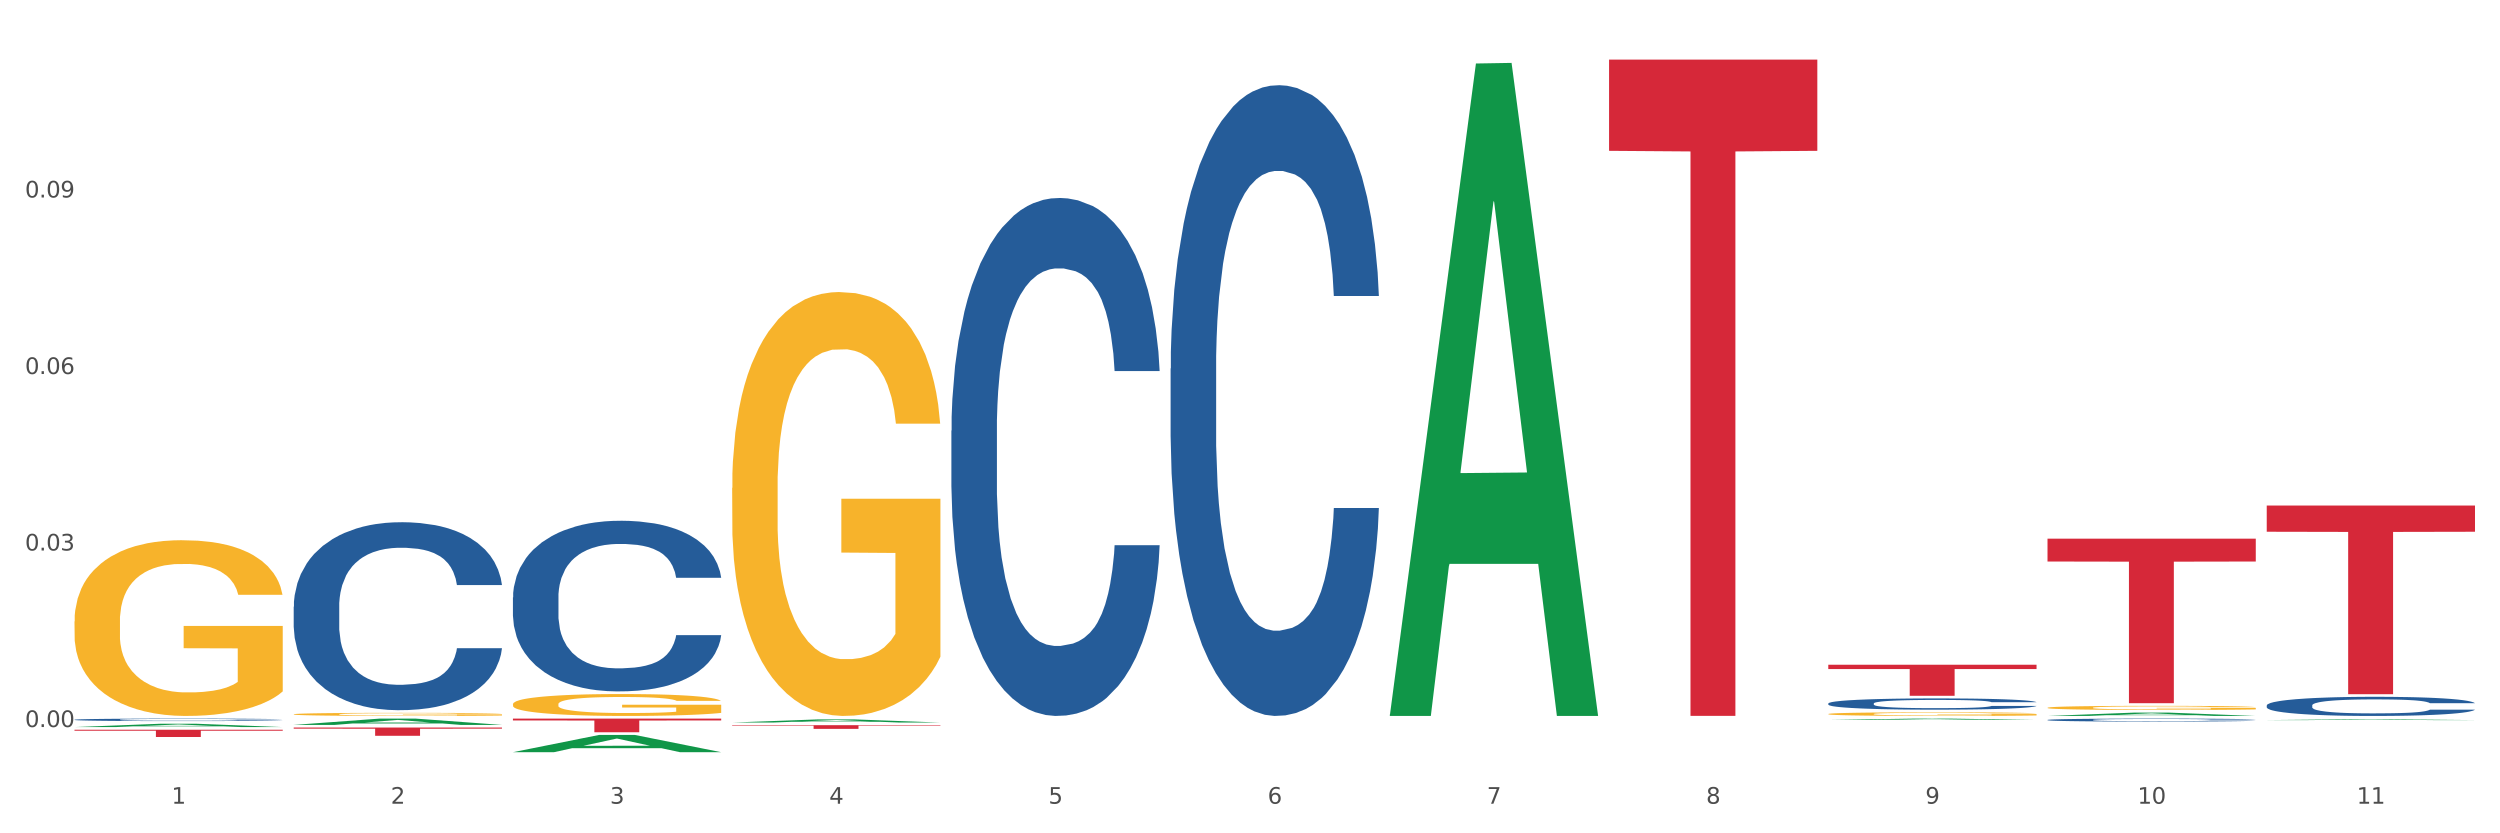 <?xml version="1.0" encoding="utf-8" standalone="no"?>
<!DOCTYPE svg PUBLIC "-//W3C//DTD SVG 1.1//EN"
  "http://www.w3.org/Graphics/SVG/1.1/DTD/svg11.dtd">
<svg xmlns:xlink="http://www.w3.org/1999/xlink" width="1080pt" height="360pt" viewBox="0 0 1080 360" xmlns="http://www.w3.org/2000/svg" version="1.1">
 <rect x="0" y="0" width="1080" height="360" fill="#333333" stroke="none"/>
 <defs>
  <style type="text/css">*{stroke-linejoin: round; stroke-linecap: butt}</style>
 </defs>
 <g id="figure_1">
  <g id="patch_1">
   <path d="M 0 360 
L 1080 360 
L 1080 0 
L 0 0 
z
" style="fill: #ffffff; stroke: #ffffff; stroke-linejoin: miter"/>
  </g>
  <g id="axes_1">
   <g id="matplotlib.axis_1">
    <g id="xtick_1">
     <g id="text_1">
      <!-- 1 -->
      <g style="fill: #4d4d4d" transform="translate(74.106 347.204) scale(0.096 -0.096)">
       <defs>
        <path id="DejaVuSans-31" d="M 794 531 
L 1825 531 
L 1825 4091 
L 703 3866 
L 703 4441 
L 1819 4666 
L 2450 4666 
L 2450 531 
L 3481 531 
L 3481 0 
L 794 0 
L 794 531 
z
" transform="scale(0.016)"/>
       </defs>
       <use xlink:href="#DejaVuSans-31"/>
      </g>
     </g>
    </g>
    <g id="xtick_2">
     <g id="text_2">
      <!-- 2 -->
      <g style="fill: #4d4d4d" transform="translate(168.812 347.204) scale(0.096 -0.096)">
       <defs>
        <path id="DejaVuSans-32" d="M 1228 531 
L 3431 531 
L 3431 0 
L 469 0 
L 469 531 
Q 828 903 1448 1529 
Q 2069 2156 2228 2338 
Q 2531 2678 2651 2914 
Q 2772 3150 2772 3378 
Q 2772 3750 2511 3984 
Q 2250 4219 1831 4219 
Q 1534 4219 1204 4116 
Q 875 4013 500 3803 
L 500 4441 
Q 881 4594 1212 4672 
Q 1544 4750 1819 4750 
Q 2544 4750 2975 4387 
Q 3406 4025 3406 3419 
Q 3406 3131 3298 2873 
Q 3191 2616 2906 2266 
Q 2828 2175 2409 1742 
Q 1991 1309 1228 531 
z
" transform="scale(0.016)"/>
       </defs>
       <use xlink:href="#DejaVuSans-32"/>
      </g>
     </g>
    </g>
    <g id="xtick_3">
     <g id="text_3">
      <!-- 3 -->
      <g style="fill: #4d4d4d" transform="translate(263.517 347.204) scale(0.096 -0.096)">
       <defs>
        <path id="DejaVuSans-33" d="M 2597 2516 
Q 3050 2419 3304 2112 
Q 3559 1806 3559 1356 
Q 3559 666 3084 287 
Q 2609 -91 1734 -91 
Q 1441 -91 1130 -33 
Q 819 25 488 141 
L 488 750 
Q 750 597 1062 519 
Q 1375 441 1716 441 
Q 2309 441 2620 675 
Q 2931 909 2931 1356 
Q 2931 1769 2642 2001 
Q 2353 2234 1838 2234 
L 1294 2234 
L 1294 2753 
L 1863 2753 
Q 2328 2753 2575 2939 
Q 2822 3125 2822 3475 
Q 2822 3834 2567 4026 
Q 2313 4219 1838 4219 
Q 1578 4219 1281 4162 
Q 984 4106 628 3988 
L 628 4550 
Q 988 4650 1302 4700 
Q 1616 4750 1894 4750 
Q 2613 4750 3031 4423 
Q 3450 4097 3450 3541 
Q 3450 3153 3228 2886 
Q 3006 2619 2597 2516 
z
" transform="scale(0.016)"/>
       </defs>
       <use xlink:href="#DejaVuSans-33"/>
      </g>
     </g>
    </g>
    <g id="xtick_4">
     <g id="text_4">
      <!-- 4 -->
      <g style="fill: #4d4d4d" transform="translate(358.223 347.204) scale(0.096 -0.096)">
       <defs>
        <path id="DejaVuSans-34" d="M 2419 4116 
L 825 1625 
L 2419 1625 
L 2419 4116 
z
M 2253 4666 
L 3047 4666 
L 3047 1625 
L 3713 1625 
L 3713 1100 
L 3047 1100 
L 3047 0 
L 2419 0 
L 2419 1100 
L 313 1100 
L 313 1709 
L 2253 4666 
z
" transform="scale(0.016)"/>
       </defs>
       <use xlink:href="#DejaVuSans-34"/>
      </g>
     </g>
    </g>
    <g id="xtick_5">
     <g id="text_5">
      <!-- 5 -->
      <g style="fill: #4d4d4d" transform="translate(452.928 347.204) scale(0.096 -0.096)">
       <defs>
        <path id="DejaVuSans-35" d="M 691 4666 
L 3169 4666 
L 3169 4134 
L 1269 4134 
L 1269 2991 
Q 1406 3038 1543 3061 
Q 1681 3084 1819 3084 
Q 2600 3084 3056 2656 
Q 3513 2228 3513 1497 
Q 3513 744 3044 326 
Q 2575 -91 1722 -91 
Q 1428 -91 1123 -41 
Q 819 9 494 109 
L 494 744 
Q 775 591 1075 516 
Q 1375 441 1709 441 
Q 2250 441 2565 725 
Q 2881 1009 2881 1497 
Q 2881 1984 2565 2268 
Q 2250 2553 1709 2553 
Q 1456 2553 1204 2497 
Q 953 2441 691 2322 
L 691 4666 
z
" transform="scale(0.016)"/>
       </defs>
       <use xlink:href="#DejaVuSans-35"/>
      </g>
     </g>
    </g>
    <g id="xtick_6">
     <g id="text_6">
      <!-- 6 -->
      <g style="fill: #4d4d4d" transform="translate(547.634 347.204) scale(0.096 -0.096)">
       <defs>
        <path id="DejaVuSans-36" d="M 2113 2584 
Q 1688 2584 1439 2293 
Q 1191 2003 1191 1497 
Q 1191 994 1439 701 
Q 1688 409 2113 409 
Q 2538 409 2786 701 
Q 3034 994 3034 1497 
Q 3034 2003 2786 2293 
Q 2538 2584 2113 2584 
z
M 3366 4563 
L 3366 3988 
Q 3128 4100 2886 4159 
Q 2644 4219 2406 4219 
Q 1781 4219 1451 3797 
Q 1122 3375 1075 2522 
Q 1259 2794 1537 2939 
Q 1816 3084 2150 3084 
Q 2853 3084 3261 2657 
Q 3669 2231 3669 1497 
Q 3669 778 3244 343 
Q 2819 -91 2113 -91 
Q 1303 -91 875 529 
Q 447 1150 447 2328 
Q 447 3434 972 4092 
Q 1497 4750 2381 4750 
Q 2619 4750 2861 4703 
Q 3103 4656 3366 4563 
z
" transform="scale(0.016)"/>
       </defs>
       <use xlink:href="#DejaVuSans-36"/>
      </g>
     </g>
    </g>
    <g id="xtick_7">
     <g id="text_7">
      <!-- 7 -->
      <g style="fill: #4d4d4d" transform="translate(642.339 347.204) scale(0.096 -0.096)">
       <defs>
        <path id="DejaVuSans-37" d="M 525 4666 
L 3525 4666 
L 3525 4397 
L 1831 0 
L 1172 0 
L 2766 4134 
L 525 4134 
L 525 4666 
z
" transform="scale(0.016)"/>
       </defs>
       <use xlink:href="#DejaVuSans-37"/>
      </g>
     </g>
    </g>
    <g id="xtick_8">
     <g id="text_8">
      <!-- 8 -->
      <g style="fill: #4d4d4d" transform="translate(737.044 347.204) scale(0.096 -0.096)">
       <defs>
        <path id="DejaVuSans-38" d="M 2034 2216 
Q 1584 2216 1326 1975 
Q 1069 1734 1069 1313 
Q 1069 891 1326 650 
Q 1584 409 2034 409 
Q 2484 409 2743 651 
Q 3003 894 3003 1313 
Q 3003 1734 2745 1975 
Q 2488 2216 2034 2216 
z
M 1403 2484 
Q 997 2584 770 2862 
Q 544 3141 544 3541 
Q 544 4100 942 4425 
Q 1341 4750 2034 4750 
Q 2731 4750 3128 4425 
Q 3525 4100 3525 3541 
Q 3525 3141 3298 2862 
Q 3072 2584 2669 2484 
Q 3125 2378 3379 2068 
Q 3634 1759 3634 1313 
Q 3634 634 3220 271 
Q 2806 -91 2034 -91 
Q 1263 -91 848 271 
Q 434 634 434 1313 
Q 434 1759 690 2068 
Q 947 2378 1403 2484 
z
M 1172 3481 
Q 1172 3119 1398 2916 
Q 1625 2713 2034 2713 
Q 2441 2713 2670 2916 
Q 2900 3119 2900 3481 
Q 2900 3844 2670 4047 
Q 2441 4250 2034 4250 
Q 1625 4250 1398 4047 
Q 1172 3844 1172 3481 
z
" transform="scale(0.016)"/>
       </defs>
       <use xlink:href="#DejaVuSans-38"/>
      </g>
     </g>
    </g>
    <g id="xtick_9">
     <g id="text_9">
      <!-- 9 -->
      <g style="fill: #4d4d4d" transform="translate(831.75 347.204) scale(0.096 -0.096)">
       <defs>
        <path id="DejaVuSans-39" d="M 703 97 
L 703 672 
Q 941 559 1184 500 
Q 1428 441 1663 441 
Q 2288 441 2617 861 
Q 2947 1281 2994 2138 
Q 2813 1869 2534 1725 
Q 2256 1581 1919 1581 
Q 1219 1581 811 2004 
Q 403 2428 403 3163 
Q 403 3881 828 4315 
Q 1253 4750 1959 4750 
Q 2769 4750 3195 4129 
Q 3622 3509 3622 2328 
Q 3622 1225 3098 567 
Q 2575 -91 1691 -91 
Q 1453 -91 1209 -44 
Q 966 3 703 97 
z
M 1959 2075 
Q 2384 2075 2632 2365 
Q 2881 2656 2881 3163 
Q 2881 3666 2632 3958 
Q 2384 4250 1959 4250 
Q 1534 4250 1286 3958 
Q 1038 3666 1038 3163 
Q 1038 2656 1286 2365 
Q 1534 2075 1959 2075 
z
" transform="scale(0.016)"/>
       </defs>
       <use xlink:href="#DejaVuSans-39"/>
      </g>
     </g>
    </g>
    <g id="xtick_10">
     <g id="text_10">
      <!-- 10 -->
      <g style="fill: #4d4d4d" transform="translate(923.401 347.204) scale(0.096 -0.096)">
       <defs>
        <path id="DejaVuSans-30" d="M 2034 4250 
Q 1547 4250 1301 3770 
Q 1056 3291 1056 2328 
Q 1056 1369 1301 889 
Q 1547 409 2034 409 
Q 2525 409 2770 889 
Q 3016 1369 3016 2328 
Q 3016 3291 2770 3770 
Q 2525 4250 2034 4250 
z
M 2034 4750 
Q 2819 4750 3233 4129 
Q 3647 3509 3647 2328 
Q 3647 1150 3233 529 
Q 2819 -91 2034 -91 
Q 1250 -91 836 529 
Q 422 1150 422 2328 
Q 422 3509 836 4129 
Q 1250 4750 2034 4750 
z
" transform="scale(0.016)"/>
       </defs>
       <use xlink:href="#DejaVuSans-31"/>
       <use xlink:href="#DejaVuSans-30" transform="translate(63.623 0)"/>
      </g>
     </g>
    </g>
    <g id="xtick_11">
     <g id="text_11">
      <!-- 11 -->
      <g style="fill: #4d4d4d" transform="translate(1018.107 347.204) scale(0.096 -0.096)">
       <use xlink:href="#DejaVuSans-31"/>
       <use xlink:href="#DejaVuSans-31" transform="translate(63.623 0)"/>
      </g>
     </g>
    </g>
    <g id="xtick_12"/>
    <g id="xtick_13"/>
    <g id="xtick_14"/>
    <g id="xtick_15"/>
    <g id="xtick_16"/>
    <g id="xtick_17"/>
    <g id="xtick_18"/>
    <g id="xtick_19"/>
    <g id="xtick_20"/>
    <g id="xtick_21"/>
   </g>
   <g id="matplotlib.axis_2">
    <g id="ytick_1">
     <g id="text_12">
      <!-- 0.00 -->
      <g style="fill: #4d4d4d" transform="translate(10.8 314.078) scale(0.096 -0.096)">
       <defs>
        <path id="DejaVuSans-2e" d="M 684 794 
L 1344 794 
L 1344 0 
L 684 0 
L 684 794 
z
" transform="scale(0.016)"/>
       </defs>
       <use xlink:href="#DejaVuSans-30"/>
       <use xlink:href="#DejaVuSans-2e" transform="translate(63.623 0)"/>
       <use xlink:href="#DejaVuSans-30" transform="translate(95.41 0)"/>
       <use xlink:href="#DejaVuSans-30" transform="translate(159.033 0)"/>
      </g>
     </g>
    </g>
    <g id="ytick_2">
     <g id="text_13">
      <!-- 0.03 -->
      <g style="fill: #4d4d4d" transform="translate(10.8 237.825) scale(0.096 -0.096)">
       <use xlink:href="#DejaVuSans-30"/>
       <use xlink:href="#DejaVuSans-2e" transform="translate(63.623 0)"/>
       <use xlink:href="#DejaVuSans-30" transform="translate(95.41 0)"/>
       <use xlink:href="#DejaVuSans-33" transform="translate(159.033 0)"/>
      </g>
     </g>
    </g>
    <g id="ytick_3">
     <g id="text_14">
      <!-- 0.06 -->
      <g style="fill: #4d4d4d" transform="translate(10.8 161.573) scale(0.096 -0.096)">
       <use xlink:href="#DejaVuSans-30"/>
       <use xlink:href="#DejaVuSans-2e" transform="translate(63.623 0)"/>
       <use xlink:href="#DejaVuSans-30" transform="translate(95.41 0)"/>
       <use xlink:href="#DejaVuSans-36" transform="translate(159.033 0)"/>
      </g>
     </g>
    </g>
    <g id="ytick_4">
     <g id="text_15">
      <!-- 0.09 -->
      <g style="fill: #4d4d4d" transform="translate(10.8 85.321) scale(0.096 -0.096)">
       <use xlink:href="#DejaVuSans-30"/>
       <use xlink:href="#DejaVuSans-2e" transform="translate(63.623 0)"/>
       <use xlink:href="#DejaVuSans-30" transform="translate(95.41 0)"/>
       <use xlink:href="#DejaVuSans-39" transform="translate(159.033 0)"/>
      </g>
     </g>
    </g>
    <g id="ytick_5"/>
    <g id="ytick_6"/>
    <g id="ytick_7"/>
    <g id="ytick_8"/>
   </g>
   <g id="PolyCollection_1">
    <path d="M 32.175 314.097 
L 32.268 314.095 
L 69.369 312.655 
L 84.766 312.654 
L 122.145 314.099 
L 104.337 314.099 
L 96.267 313.763 
L 57.96 313.763 
L 57.682 313.768 
L 49.891 314.099 
L 32.175 314.099 
L 32.175 314.097 
L 62.783 313.562 
L 91.444 313.561 
L 77.253 312.962 
L 77.067 312.959 
L 76.882 312.964 
L 62.691 313.561 
L 62.783 313.562 
L 32.175 314.097 
z
" clip-path="url(#pce06afd88d)" style="fill: #109648"/>
    <path d="M 979.23 218.39 
L 1069.2 218.39 
L 1069.2 229.714 
L 1033.809 229.791 
L 1033.809 299.881 
L 1014.408 299.881 
L 1014.408 229.791 
L 979.23 229.714 
L 979.23 218.466 
L 979.23 218.39 
z
" clip-path="url(#pce06afd88d)" style="fill: #d62839"/>
    <path d="M 884.524 232.696 
L 974.495 232.696 
L 974.495 242.575 
L 939.103 242.642 
L 939.103 303.785 
L 919.702 303.785 
L 919.702 242.642 
L 884.524 242.575 
L 884.524 232.763 
L 884.524 232.696 
z
" clip-path="url(#pce06afd88d)" style="fill: #d62839"/>
    <path d="M 789.819 287.167 
L 879.789 287.167 
L 879.789 289.03 
L 844.398 289.042 
L 844.398 300.572 
L 824.997 300.572 
L 824.997 289.042 
L 789.819 289.03 
L 789.819 287.18 
L 789.819 287.167 
z
" clip-path="url(#pce06afd88d)" style="fill: #d62839"/>
    <path d="M 695.113 25.759 
L 785.084 25.759 
L 785.084 65.157 
L 749.692 65.423 
L 749.692 309.26 
L 730.291 309.26 
L 730.291 65.423 
L 695.113 65.157 
L 695.113 26.026 
L 695.113 25.759 
z
" clip-path="url(#pce06afd88d)" style="fill: #d62839"/>
    <path d="M 316.291 313.278 
L 406.262 313.278 
L 406.262 313.5 
L 370.871 313.501 
L 370.871 314.872 
L 351.469 314.872 
L 351.469 313.501 
L 316.291 313.5 
L 316.291 313.279 
L 316.291 313.278 
z
" clip-path="url(#pce06afd88d)" style="fill: #d62839"/>
    <path d="M 221.586 310.43 
L 311.556 310.43 
L 311.556 311.252 
L 276.165 311.258 
L 276.165 316.346 
L 256.764 316.346 
L 256.764 311.258 
L 221.586 311.252 
L 221.586 310.436 
L 221.586 310.43 
z
" clip-path="url(#pce06afd88d)" style="fill: #d62839"/>
    <path d="M 32.175 268.453 
L 32.281 268.384 
L 32.281 265.888 
L 32.494 263.738 
L 33.556 258.538 
L 35.149 254.239 
L 36.318 251.951 
L 37.486 250.079 
L 38.867 248.207 
L 40.567 246.266 
L 43.647 243.423 
L 45.559 241.967 
L 47.896 240.441 
L 52.145 238.223 
L 55.225 236.975 
L 58.412 235.935 
L 63.617 234.687 
L 67.016 234.132 
L 70.627 233.716 
L 74.983 233.438 
L 78.275 233.369 
L 85.499 233.577 
L 91.659 234.201 
L 94.634 234.687 
L 98.458 235.519 
L 100.476 236.073 
L 103.769 237.183 
L 107.168 238.639 
L 109.505 239.887 
L 113.01 242.244 
L 115.666 244.602 
L 118.109 247.514 
L 119.383 249.524 
L 120.339 251.396 
L 121.189 253.546 
L 122.039 256.943 
L 102.919 256.943 
L 102.175 254.517 
L 101.007 252.228 
L 99.307 250.01 
L 97.82 248.623 
L 95.271 246.89 
L 92.934 245.78 
L 90.491 244.948 
L 87.517 244.255 
L 85.18 243.908 
L 81.887 243.631 
L 75.407 243.7 
L 71.052 244.255 
L 68.078 244.948 
L 66.166 245.572 
L 64.467 246.266 
L 62.555 247.236 
L 60.324 248.692 
L 58.731 250.01 
L 57.137 251.674 
L 55.863 253.338 
L 54.694 255.279 
L 53.738 257.359 
L 52.995 259.509 
L 52.357 262.143 
L 51.826 266.512 
L 51.826 276.011 
L 52.039 278.16 
L 52.57 281.003 
L 53.207 283.152 
L 54.269 285.718 
L 55.225 287.451 
L 57.031 289.947 
L 59.049 292.027 
L 60.643 293.345 
L 62.236 294.454 
L 64.998 295.979 
L 68.078 297.227 
L 70.734 297.99 
L 74.345 298.683 
L 76.788 298.961 
L 78.913 299.099 
L 84.118 299.099 
L 87.835 298.891 
L 91.978 298.406 
L 95.165 297.782 
L 97.82 297.019 
L 100.795 295.771 
L 102.707 294.593 
L 102.707 280.101 
L 79.338 280.032 
L 79.338 270.394 
L 122.145 270.394 
L 122.145 298.683 
L 120.339 300.139 
L 118.321 301.457 
L 116.197 302.636 
L 113.01 304.092 
L 109.186 305.478 
L 105.787 306.449 
L 102.175 307.281 
L 97.927 308.044 
L 92.403 308.737 
L 89.004 309.014 
L 84.755 309.222 
L 79.763 309.292 
L 75.407 309.153 
L 71.159 308.806 
L 66.697 308.182 
L 62.342 307.281 
L 59.049 306.38 
L 55.756 305.27 
L 52.251 303.814 
L 49.489 302.428 
L 47.365 301.179 
L 45.028 299.585 
L 42.479 297.505 
L 40.567 295.633 
L 38.867 293.691 
L 37.061 291.195 
L 35.787 289.046 
L 34.512 286.342 
L 33.768 284.331 
L 32.919 281.211 
L 32.281 276.843 
L 32.175 268.453 
z
" clip-path="url(#pce06afd88d)" style="fill: #f7b32b"/>
    <path d="M 126.88 314.3 
L 216.851 314.3 
L 216.851 314.796 
L 181.46 314.8 
L 181.46 317.872 
L 162.058 317.872 
L 162.058 314.8 
L 126.88 314.796 
L 126.88 314.303 
L 126.88 314.3 
z
" clip-path="url(#pce06afd88d)" style="fill: #d62839"/>
    <path d="M 979.23 304.737 
L 979.336 304.729 
L 979.336 304.518 
L 979.655 304.23 
L 980.825 303.702 
L 982.314 303.301 
L 984.866 302.833 
L 986.249 302.637 
L 988.057 302.417 
L 991.779 302.062 
L 996.033 301.76 
L 999.01 301.594 
L 1001.244 301.488 
L 1006.242 301.299 
L 1009.114 301.216 
L 1012.091 301.148 
L 1014.644 301.103 
L 1018.898 301.05 
L 1022.301 301.028 
L 1026.236 301.02 
L 1029.532 301.028 
L 1033.893 301.058 
L 1040.273 301.148 
L 1042.719 301.201 
L 1046.016 301.292 
L 1049.419 301.413 
L 1052.184 301.534 
L 1055.375 301.707 
L 1058.672 301.934 
L 1061.862 302.221 
L 1064.095 302.485 
L 1065.903 302.765 
L 1067.498 303.105 
L 1068.668 303.475 
L 1069.2 303.785 
L 1049.738 303.785 
L 1049.207 303.505 
L 1048.143 303.203 
L 1047.08 302.999 
L 1045.91 302.833 
L 1044.102 302.644 
L 1042.507 302.523 
L 1039.848 302.38 
L 1037.402 302.289 
L 1035.381 302.236 
L 1032.935 302.191 
L 1027.724 302.146 
L 1024.002 302.146 
L 1021.663 302.161 
L 1018.791 302.198 
L 1016.345 302.251 
L 1013.474 302.342 
L 1011.24 302.44 
L 1009.007 302.569 
L 1007.731 302.659 
L 1005.817 302.825 
L 1004.541 302.961 
L 1002.839 303.196 
L 1001.882 303.362 
L 1000.18 303.792 
L 999.436 304.11 
L 999.117 304.329 
L 998.904 304.57 
L 998.904 305.749 
L 999.542 306.278 
L 1000.074 306.504 
L 1000.925 306.761 
L 1002.52 307.094 
L 1004.86 307.418 
L 1007.306 307.653 
L 1009.326 307.796 
L 1011.24 307.902 
L 1013.155 307.985 
L 1015.494 308.06 
L 1017.409 308.106 
L 1020.28 308.151 
L 1023.683 308.174 
L 1026.342 308.174 
L 1031.766 308.136 
L 1034.212 308.098 
L 1036.551 308.045 
L 1039.104 307.962 
L 1041.124 307.872 
L 1042.294 307.804 
L 1044.208 307.66 
L 1045.697 307.509 
L 1046.973 307.335 
L 1047.824 307.184 
L 1048.781 306.958 
L 1049.526 306.701 
L 1049.738 306.565 
L 1069.2 306.565 
L 1068.775 306.837 
L 1068.03 307.101 
L 1066.541 307.456 
L 1065.371 307.66 
L 1063.564 307.909 
L 1061.649 308.121 
L 1058.991 308.355 
L 1056.545 308.529 
L 1053.992 308.68 
L 1051.227 308.816 
L 1046.229 309.005 
L 1044.421 309.058 
L 1040.592 309.148 
L 1037.615 309.201 
L 1033.254 309.254 
L 1028.788 309.284 
L 1024.109 309.292 
L 1019.961 309.277 
L 1015.388 309.231 
L 1012.517 309.186 
L 1009.326 309.118 
L 1005.604 309.012 
L 1002.095 308.884 
L 998.798 308.733 
L 995.714 308.559 
L 992.842 308.363 
L 989.12 308.038 
L 986.355 307.72 
L 984.334 307.426 
L 982.952 307.177 
L 981.569 306.859 
L 980.825 306.64 
L 979.655 306.111 
L 979.23 305.62 
L 979.23 304.737 
z
" clip-path="url(#pce06afd88d)" style="fill: #255c99"/>
    <path d="M 884.524 311.009 
L 884.631 311.008 
L 884.631 310.975 
L 884.95 310.93 
L 886.12 310.848 
L 887.608 310.786 
L 890.161 310.713 
L 891.543 310.682 
L 893.351 310.648 
L 897.073 310.593 
L 901.327 310.546 
L 904.305 310.52 
L 906.538 310.503 
L 911.537 310.474 
L 914.408 310.461 
L 917.386 310.45 
L 919.938 310.443 
L 924.192 310.435 
L 927.595 310.432 
L 931.53 310.43 
L 934.827 310.432 
L 939.187 310.436 
L 945.568 310.45 
L 948.014 310.459 
L 951.311 310.473 
L 954.714 310.492 
L 957.479 310.51 
L 960.669 310.537 
L 963.966 310.573 
L 967.157 310.617 
L 969.39 310.659 
L 971.198 310.702 
L 972.793 310.755 
L 973.963 310.813 
L 974.495 310.861 
L 955.033 310.861 
L 954.501 310.817 
L 953.438 310.77 
L 952.374 310.738 
L 951.204 310.713 
L 949.396 310.683 
L 947.801 310.664 
L 945.143 310.642 
L 942.697 310.628 
L 940.676 310.62 
L 938.23 310.613 
L 933.019 310.606 
L 929.297 310.606 
L 926.957 310.608 
L 924.086 310.614 
L 921.64 310.622 
L 918.768 310.636 
L 916.535 310.651 
L 914.302 310.671 
L 913.026 310.686 
L 911.111 310.711 
L 909.835 310.733 
L 908.134 310.769 
L 907.176 310.795 
L 905.475 310.862 
L 904.73 310.911 
L 904.411 310.945 
L 904.199 310.983 
L 904.199 311.166 
L 904.837 311.249 
L 905.368 311.284 
L 906.219 311.324 
L 907.814 311.376 
L 910.154 311.426 
L 912.6 311.463 
L 914.621 311.485 
L 916.535 311.502 
L 918.449 311.514 
L 920.789 311.526 
L 922.703 311.533 
L 925.575 311.54 
L 928.978 311.544 
L 931.636 311.544 
L 937.06 311.538 
L 939.506 311.532 
L 941.846 311.524 
L 944.398 311.511 
L 946.419 311.497 
L 947.589 311.486 
L 949.503 311.464 
L 950.992 311.44 
L 952.268 311.413 
L 953.119 311.39 
L 954.076 311.355 
L 954.82 311.315 
L 955.033 311.293 
L 974.495 311.293 
L 974.069 311.336 
L 973.325 311.377 
L 971.836 311.432 
L 970.666 311.464 
L 968.858 311.503 
L 966.944 311.536 
L 964.285 311.572 
L 961.839 311.599 
L 959.287 311.623 
L 956.522 311.644 
L 951.523 311.673 
L 949.715 311.681 
L 945.887 311.696 
L 942.909 311.704 
L 938.549 311.712 
L 934.082 311.717 
L 929.403 311.718 
L 925.256 311.716 
L 920.683 311.708 
L 917.811 311.701 
L 914.621 311.691 
L 910.899 311.674 
L 907.389 311.654 
L 904.092 311.631 
L 901.008 311.604 
L 898.137 311.573 
L 894.415 311.523 
L 891.65 311.473 
L 889.629 311.427 
L 888.246 311.389 
L 886.864 311.339 
L 886.12 311.305 
L 884.95 311.223 
L 884.524 311.146 
L 884.524 311.009 
z
" clip-path="url(#pce06afd88d)" style="fill: #255c99"/>
    <path d="M 789.819 303.897 
L 789.925 303.893 
L 789.925 303.768 
L 790.244 303.599 
L 791.414 303.288 
L 792.903 303.053 
L 795.455 302.777 
L 796.838 302.662 
L 798.646 302.533 
L 802.368 302.324 
L 806.622 302.146 
L 809.6 302.049 
L 811.833 301.986 
L 816.831 301.875 
L 819.703 301.826 
L 822.68 301.786 
L 825.233 301.76 
L 829.487 301.729 
L 832.89 301.715 
L 836.825 301.711 
L 840.121 301.715 
L 844.482 301.733 
L 850.862 301.786 
L 853.308 301.818 
L 856.605 301.871 
L 860.008 301.942 
L 862.773 302.013 
L 865.964 302.115 
L 869.261 302.249 
L 872.451 302.417 
L 874.684 302.573 
L 876.492 302.737 
L 878.087 302.937 
L 879.257 303.155 
L 879.789 303.337 
L 860.327 303.337 
L 859.796 303.173 
L 858.732 302.995 
L 857.669 302.875 
L 856.499 302.777 
L 854.691 302.666 
L 853.096 302.595 
L 850.437 302.511 
L 847.991 302.457 
L 845.97 302.426 
L 843.524 302.4 
L 838.313 302.373 
L 834.591 302.373 
L 832.252 302.382 
L 829.38 302.404 
L 826.934 302.435 
L 824.063 302.489 
L 821.83 302.546 
L 819.596 302.622 
L 818.32 302.675 
L 816.406 302.773 
L 815.13 302.853 
L 813.428 302.991 
L 812.471 303.088 
L 810.769 303.342 
L 810.025 303.528 
L 809.706 303.657 
L 809.493 303.799 
L 809.493 304.493 
L 810.131 304.804 
L 810.663 304.937 
L 811.514 305.088 
L 813.109 305.284 
L 815.449 305.475 
L 817.895 305.612 
L 819.915 305.697 
L 821.83 305.759 
L 823.744 305.808 
L 826.083 305.852 
L 827.998 305.879 
L 830.869 305.906 
L 834.272 305.919 
L 836.931 305.919 
L 842.355 305.897 
L 844.801 305.875 
L 847.14 305.844 
L 849.693 305.795 
L 851.713 305.741 
L 852.883 305.701 
L 854.797 305.617 
L 856.286 305.528 
L 857.562 305.426 
L 858.413 305.337 
L 859.37 305.204 
L 860.115 305.053 
L 860.327 304.973 
L 879.789 304.973 
L 879.364 305.133 
L 878.619 305.288 
L 877.13 305.497 
L 875.961 305.617 
L 874.153 305.764 
L 872.238 305.888 
L 869.58 306.026 
L 867.134 306.128 
L 864.581 306.217 
L 861.816 306.297 
L 856.818 306.408 
L 855.01 306.439 
L 851.181 306.492 
L 848.204 306.523 
L 843.843 306.555 
L 839.377 306.572 
L 834.698 306.577 
L 830.55 306.568 
L 825.977 306.541 
L 823.106 306.515 
L 819.915 306.475 
L 816.193 306.412 
L 812.684 306.337 
L 809.387 306.248 
L 806.303 306.146 
L 803.431 306.03 
L 799.709 305.839 
L 796.944 305.652 
L 794.924 305.479 
L 793.541 305.333 
L 792.158 305.146 
L 791.414 305.017 
L 790.244 304.706 
L 789.819 304.417 
L 789.819 303.897 
z
" clip-path="url(#pce06afd88d)" style="fill: #255c99"/>
    <path d="M 505.702 159.234 
L 505.809 158.985 
L 505.809 152.017 
L 506.128 142.561 
L 507.298 125.141 
L 508.786 111.952 
L 511.339 96.523 
L 512.721 90.053 
L 514.529 82.836 
L 518.251 71.14 
L 522.505 61.186 
L 525.483 55.711 
L 527.716 52.227 
L 532.715 46.006 
L 535.586 43.269 
L 538.564 41.029 
L 541.116 39.536 
L 545.37 37.794 
L 548.773 37.047 
L 552.708 36.799 
L 556.005 37.047 
L 560.365 38.043 
L 566.746 41.029 
L 569.192 42.771 
L 572.489 45.757 
L 575.892 49.739 
L 578.657 53.721 
L 581.847 59.444 
L 585.144 66.91 
L 588.335 76.366 
L 590.568 85.076 
L 592.376 94.283 
L 593.971 105.482 
L 595.141 117.676 
L 595.673 127.879 
L 576.211 127.879 
L 575.679 118.671 
L 574.616 108.717 
L 573.552 101.998 
L 572.382 96.523 
L 570.575 90.302 
L 568.979 86.32 
L 566.321 81.592 
L 563.875 78.606 
L 561.854 76.864 
L 559.408 75.371 
L 554.197 73.878 
L 550.475 73.878 
L 548.135 74.375 
L 545.264 75.62 
L 542.818 77.362 
L 539.946 80.348 
L 537.713 83.583 
L 535.48 87.813 
L 534.204 90.8 
L 532.289 96.274 
L 531.013 100.754 
L 529.312 108.468 
L 528.354 113.943 
L 526.653 128.127 
L 525.908 138.579 
L 525.589 145.796 
L 525.377 153.759 
L 525.377 192.58 
L 526.015 210 
L 526.547 217.465 
L 527.397 225.926 
L 528.993 236.876 
L 531.332 247.576 
L 533.778 255.291 
L 535.799 260.019 
L 537.713 263.503 
L 539.627 266.24 
L 541.967 268.729 
L 543.881 270.222 
L 546.753 271.715 
L 550.156 272.462 
L 552.814 272.462 
L 558.238 271.217 
L 560.684 269.973 
L 563.024 268.231 
L 565.576 265.494 
L 567.597 262.508 
L 568.767 260.268 
L 570.681 255.54 
L 572.17 250.563 
L 573.446 244.839 
L 574.297 239.862 
L 575.254 232.396 
L 575.998 223.935 
L 576.211 219.456 
L 595.673 219.456 
L 595.247 228.415 
L 594.503 237.125 
L 593.014 248.821 
L 591.844 255.54 
L 590.036 263.752 
L 588.122 270.72 
L 585.463 278.434 
L 583.017 284.158 
L 580.465 289.135 
L 577.7 293.614 
L 572.701 299.835 
L 570.894 301.577 
L 567.065 304.564 
L 564.087 306.306 
L 559.727 308.048 
L 555.26 309.043 
L 550.581 309.292 
L 546.434 308.794 
L 541.861 307.301 
L 538.989 305.808 
L 535.799 303.568 
L 532.077 300.084 
L 528.567 295.854 
L 525.27 290.877 
L 522.186 285.153 
L 519.315 278.683 
L 515.593 267.982 
L 512.828 257.531 
L 510.807 247.825 
L 509.425 239.613 
L 508.042 229.161 
L 507.298 221.945 
L 506.128 204.525 
L 505.702 188.35 
L 505.702 159.234 
z
" clip-path="url(#pce06afd88d)" style="fill: #255c99"/>
    <path d="M 410.997 186.064 
L 411.103 185.859 
L 411.103 180.137 
L 411.422 172.372 
L 412.592 158.067 
L 414.081 147.236 
L 416.633 134.566 
L 418.016 129.252 
L 419.824 123.326 
L 423.546 113.721 
L 427.8 105.547 
L 430.778 101.051 
L 433.011 98.19 
L 438.009 93.081 
L 440.881 90.833 
L 443.858 88.994 
L 446.411 87.768 
L 450.665 86.337 
L 454.068 85.724 
L 458.003 85.52 
L 461.299 85.724 
L 465.66 86.541 
L 472.041 88.994 
L 474.487 90.424 
L 477.783 92.877 
L 481.186 96.146 
L 483.951 99.416 
L 487.142 104.116 
L 490.439 110.247 
L 493.629 118.013 
L 495.862 125.165 
L 497.67 132.726 
L 499.266 141.923 
L 500.435 151.936 
L 500.967 160.315 
L 481.505 160.315 
L 480.974 152.753 
L 479.91 144.579 
L 478.847 139.061 
L 477.677 134.566 
L 475.869 129.457 
L 474.274 126.187 
L 471.615 122.304 
L 469.169 119.852 
L 467.149 118.421 
L 464.703 117.195 
L 459.491 115.969 
L 455.769 115.969 
L 453.43 116.378 
L 450.558 117.4 
L 448.112 118.83 
L 445.241 121.282 
L 443.008 123.939 
L 440.774 127.413 
L 439.498 129.865 
L 437.584 134.361 
L 436.308 138.04 
L 434.606 144.375 
L 433.649 148.871 
L 431.947 160.519 
L 431.203 169.102 
L 430.884 175.029 
L 430.671 181.568 
L 430.671 213.448 
L 431.309 227.753 
L 431.841 233.884 
L 432.692 240.832 
L 434.287 249.824 
L 436.627 258.611 
L 439.073 264.946 
L 441.093 268.829 
L 443.008 271.69 
L 444.922 273.938 
L 447.262 275.981 
L 449.176 277.208 
L 452.047 278.434 
L 455.45 279.047 
L 458.109 279.047 
L 463.533 278.025 
L 465.979 277.003 
L 468.318 275.573 
L 470.871 273.325 
L 472.891 270.872 
L 474.061 269.033 
L 475.975 265.15 
L 477.464 261.063 
L 478.74 256.363 
L 479.591 252.276 
L 480.548 246.145 
L 481.293 239.197 
L 481.505 235.518 
L 500.967 235.518 
L 500.542 242.875 
L 499.797 250.028 
L 498.308 259.633 
L 497.139 265.15 
L 495.331 271.894 
L 493.416 277.616 
L 490.758 283.951 
L 488.312 288.652 
L 485.759 292.739 
L 482.994 296.417 
L 477.996 301.526 
L 476.188 302.957 
L 472.36 305.409 
L 469.382 306.839 
L 465.022 308.27 
L 460.555 309.087 
L 455.876 309.292 
L 451.728 308.883 
L 447.155 307.657 
L 444.284 306.431 
L 441.093 304.592 
L 437.371 301.731 
L 433.862 298.256 
L 430.565 294.169 
L 427.481 289.469 
L 424.609 284.156 
L 420.887 275.368 
L 418.122 266.785 
L 416.102 258.815 
L 414.719 252.072 
L 413.337 243.488 
L 412.592 237.562 
L 411.422 223.257 
L 410.997 209.974 
L 410.997 186.064 
z
" clip-path="url(#pce06afd88d)" style="fill: #255c99"/>
    <path d="M 221.586 258.089 
L 221.692 258.022 
L 221.692 256.137 
L 222.011 253.578 
L 223.181 248.865 
L 224.67 245.296 
L 227.222 241.122 
L 228.605 239.371 
L 230.413 237.418 
L 234.135 234.254 
L 238.389 231.56 
L 241.367 230.079 
L 243.6 229.136 
L 248.598 227.453 
L 251.47 226.712 
L 254.447 226.107 
L 257 225.703 
L 261.254 225.231 
L 264.657 225.029 
L 268.592 224.962 
L 271.888 225.029 
L 276.249 225.299 
L 282.63 226.107 
L 285.076 226.578 
L 288.372 227.386 
L 291.775 228.463 
L 294.541 229.54 
L 297.731 231.089 
L 301.028 233.109 
L 304.218 235.668 
L 306.451 238.024 
L 308.259 240.516 
L 309.855 243.546 
L 311.024 246.845 
L 311.556 249.605 
L 292.095 249.605 
L 291.563 247.114 
L 290.499 244.421 
L 289.436 242.603 
L 288.266 241.122 
L 286.458 239.438 
L 284.863 238.361 
L 282.204 237.082 
L 279.758 236.274 
L 277.738 235.802 
L 275.292 235.398 
L 270.081 234.994 
L 266.358 234.994 
L 264.019 235.129 
L 261.147 235.466 
L 258.701 235.937 
L 255.83 236.745 
L 253.597 237.62 
L 251.363 238.765 
L 250.087 239.573 
L 248.173 241.054 
L 246.897 242.266 
L 245.195 244.354 
L 244.238 245.835 
L 242.536 249.673 
L 241.792 252.501 
L 241.473 254.453 
L 241.26 256.608 
L 241.26 267.112 
L 241.898 271.825 
L 242.43 273.845 
L 243.281 276.134 
L 244.876 279.097 
L 247.216 281.992 
L 249.662 284.08 
L 251.682 285.359 
L 253.597 286.302 
L 255.511 287.042 
L 257.851 287.716 
L 259.765 288.12 
L 262.636 288.524 
L 266.039 288.726 
L 268.698 288.726 
L 274.122 288.389 
L 276.568 288.052 
L 278.907 287.581 
L 281.46 286.84 
L 283.48 286.032 
L 284.65 285.426 
L 286.564 284.147 
L 288.053 282.8 
L 289.329 281.252 
L 290.18 279.905 
L 291.137 277.885 
L 291.882 275.596 
L 292.095 274.384 
L 311.556 274.384 
L 311.131 276.808 
L 310.386 279.164 
L 308.897 282.329 
L 307.728 284.147 
L 305.92 286.369 
L 304.005 288.254 
L 301.347 290.341 
L 298.901 291.89 
L 296.348 293.237 
L 293.583 294.449 
L 288.585 296.132 
L 286.777 296.603 
L 282.949 297.411 
L 279.971 297.883 
L 275.611 298.354 
L 271.144 298.623 
L 266.465 298.691 
L 262.317 298.556 
L 257.744 298.152 
L 254.873 297.748 
L 251.682 297.142 
L 247.96 296.199 
L 244.451 295.055 
L 241.154 293.708 
L 238.07 292.159 
L 235.198 290.409 
L 231.476 287.514 
L 228.711 284.686 
L 226.691 282.06 
L 225.308 279.838 
L 223.926 277.01 
L 223.181 275.057 
L 222.011 270.344 
L 221.586 265.967 
L 221.586 258.089 
z
" clip-path="url(#pce06afd88d)" style="fill: #255c99"/>
    <path d="M 32.175 315.238 
L 122.145 315.238 
L 122.145 315.675 
L 86.754 315.678 
L 86.754 318.381 
L 67.353 318.381 
L 67.353 315.678 
L 32.175 315.675 
L 32.175 315.241 
L 32.175 315.238 
z
" clip-path="url(#pce06afd88d)" style="fill: #d62839"/>
    <path d="M 126.88 262.084 
L 126.987 262.01 
L 126.987 259.934 
L 127.306 257.115 
L 128.476 251.924 
L 129.965 247.993 
L 132.517 243.395 
L 133.899 241.466 
L 135.707 239.316 
L 139.43 235.83 
L 143.683 232.863 
L 146.661 231.232 
L 148.894 230.193 
L 153.893 228.339 
L 156.764 227.523 
L 159.742 226.856 
L 162.294 226.411 
L 166.548 225.892 
L 169.951 225.669 
L 173.886 225.595 
L 177.183 225.669 
L 181.543 225.966 
L 187.924 226.856 
L 190.37 227.375 
L 193.667 228.265 
L 197.07 229.452 
L 199.835 230.638 
L 203.025 232.344 
L 206.322 234.569 
L 209.513 237.387 
L 211.746 239.983 
L 213.554 242.727 
L 215.149 246.065 
L 216.319 249.699 
L 216.851 252.74 
L 197.389 252.74 
L 196.857 249.995 
L 195.794 247.029 
L 194.73 245.026 
L 193.561 243.395 
L 191.753 241.541 
L 190.157 240.354 
L 187.499 238.945 
L 185.053 238.055 
L 183.032 237.536 
L 180.586 237.091 
L 175.375 236.646 
L 171.653 236.646 
L 169.313 236.794 
L 166.442 237.165 
L 163.996 237.684 
L 161.124 238.574 
L 158.891 239.538 
L 156.658 240.799 
L 155.382 241.689 
L 153.467 243.321 
L 152.191 244.656 
L 150.49 246.955 
L 149.533 248.586 
L 147.831 252.814 
L 147.087 255.929 
L 146.768 258.079 
L 146.555 260.453 
L 146.555 272.022 
L 147.193 277.214 
L 147.725 279.439 
L 148.575 281.96 
L 150.171 285.224 
L 152.51 288.413 
L 154.956 290.712 
L 156.977 292.121 
L 158.891 293.159 
L 160.805 293.975 
L 163.145 294.717 
L 165.059 295.162 
L 167.931 295.607 
L 171.334 295.829 
L 173.993 295.829 
L 179.416 295.459 
L 181.862 295.088 
L 184.202 294.569 
L 186.754 293.753 
L 188.775 292.863 
L 189.945 292.195 
L 191.859 290.786 
L 193.348 289.303 
L 194.624 287.597 
L 195.475 286.114 
L 196.432 283.889 
L 197.176 281.367 
L 197.389 280.032 
L 216.851 280.032 
L 216.425 282.702 
L 215.681 285.298 
L 214.192 288.784 
L 213.022 290.786 
L 211.214 293.234 
L 209.3 295.31 
L 206.641 297.609 
L 204.195 299.315 
L 201.643 300.798 
L 198.878 302.133 
L 193.88 303.987 
L 192.072 304.507 
L 188.243 305.397 
L 185.265 305.916 
L 180.905 306.435 
L 176.439 306.732 
L 171.759 306.806 
L 167.612 306.657 
L 163.039 306.212 
L 160.167 305.767 
L 156.977 305.1 
L 153.255 304.062 
L 149.745 302.801 
L 146.448 301.318 
L 143.364 299.612 
L 140.493 297.683 
L 136.771 294.494 
L 134.006 291.379 
L 131.985 288.487 
L 130.603 286.04 
L 129.22 282.925 
L 128.476 280.774 
L 127.306 275.582 
L 126.88 270.762 
L 126.88 262.084 
z
" clip-path="url(#pce06afd88d)" style="fill: #255c99"/>
    <path d="M 32.175 310.918 
L 32.281 310.917 
L 32.281 310.889 
L 32.6 310.852 
L 33.77 310.782 
L 35.259 310.73 
L 37.811 310.668 
L 39.194 310.642 
L 41.002 310.614 
L 44.724 310.567 
L 48.978 310.528 
L 51.956 310.506 
L 54.189 310.492 
L 59.187 310.467 
L 62.059 310.456 
L 65.036 310.447 
L 67.589 310.441 
L 71.843 310.434 
L 75.246 310.431 
L 79.181 310.43 
L 82.477 310.431 
L 86.838 310.435 
L 93.219 310.447 
L 95.665 310.454 
L 98.961 310.466 
L 102.365 310.482 
L 105.13 310.498 
L 108.32 310.521 
L 111.617 310.55 
L 114.807 310.588 
L 117.041 310.623 
L 118.848 310.659 
L 120.444 310.704 
L 121.613 310.752 
L 122.145 310.793 
L 102.684 310.793 
L 102.152 310.756 
L 101.088 310.717 
L 100.025 310.69 
L 98.855 310.668 
L 97.047 310.643 
L 95.452 310.628 
L 92.793 310.609 
L 90.347 310.597 
L 88.327 310.59 
L 85.881 310.584 
L 80.67 310.578 
L 76.947 310.578 
L 74.608 310.58 
L 71.736 310.585 
L 69.29 310.592 
L 66.419 310.604 
L 64.186 310.617 
L 61.952 310.634 
L 60.676 310.645 
L 58.762 310.667 
L 57.486 310.685 
L 55.784 310.716 
L 54.827 310.738 
L 53.126 310.794 
L 52.381 310.836 
L 52.062 310.864 
L 51.849 310.896 
L 51.849 311.051 
L 52.487 311.12 
L 53.019 311.15 
L 53.87 311.183 
L 55.465 311.227 
L 57.805 311.27 
L 60.251 311.3 
L 62.271 311.319 
L 64.186 311.333 
L 66.1 311.344 
L 68.44 311.354 
L 70.354 311.36 
L 73.225 311.366 
L 76.628 311.369 
L 79.287 311.369 
L 84.711 311.364 
L 87.157 311.359 
L 89.496 311.352 
L 92.049 311.341 
L 94.069 311.329 
L 95.239 311.32 
L 97.153 311.301 
L 98.642 311.282 
L 99.919 311.259 
L 100.769 311.239 
L 101.726 311.209 
L 102.471 311.176 
L 102.684 311.158 
L 122.145 311.158 
L 121.72 311.193 
L 120.975 311.228 
L 119.487 311.275 
L 118.317 311.301 
L 116.509 311.334 
L 114.595 311.362 
L 111.936 311.393 
L 109.49 311.415 
L 106.937 311.435 
L 104.172 311.453 
L 99.174 311.478 
L 97.366 311.485 
L 93.538 311.497 
L 90.56 311.504 
L 86.2 311.51 
L 81.733 311.514 
L 77.054 311.515 
L 72.906 311.513 
L 68.333 311.507 
L 65.462 311.502 
L 62.271 311.493 
L 58.549 311.479 
L 55.04 311.462 
L 51.743 311.442 
L 48.659 311.419 
L 45.788 311.394 
L 42.065 311.351 
L 39.3 311.309 
L 37.28 311.271 
L 35.897 311.238 
L 34.515 311.196 
L 33.77 311.168 
L 32.6 311.098 
L 32.175 311.034 
L 32.175 310.918 
z
" clip-path="url(#pce06afd88d)" style="fill: #255c99"/>
    <path d="M 979.23 311.086 
L 979.323 311.086 
L 1016.424 310.721 
L 1031.821 310.72 
L 1069.2 311.087 
L 1051.391 311.087 
L 1043.322 311.001 
L 1005.015 311.001 
L 1004.737 311.003 
L 996.946 311.087 
L 979.23 311.087 
L 979.23 311.086 
L 1009.838 310.951 
L 1038.499 310.95 
L 1024.308 310.799 
L 1024.122 310.798 
L 1023.937 310.799 
L 1009.745 310.95 
L 1009.838 310.951 
L 979.23 311.086 
z
" clip-path="url(#pce06afd88d)" style="fill: #109648"/>
    <path d="M 126.88 313.156 
L 126.973 313.154 
L 164.074 310.433 
L 179.471 310.43 
L 216.851 313.161 
L 199.042 313.161 
L 190.973 312.525 
L 152.666 312.525 
L 152.387 312.536 
L 144.596 313.161 
L 126.88 313.161 
L 126.88 313.156 
L 157.489 312.146 
L 186.15 312.143 
L 171.958 311.013 
L 171.773 311.007 
L 171.587 311.015 
L 157.396 312.143 
L 157.489 312.146 
L 126.88 313.156 
z
" clip-path="url(#pce06afd88d)" style="fill: #109648"/>
    <path d="M 221.586 324.935 
L 221.679 324.928 
L 258.78 317.491 
L 274.177 317.484 
L 311.556 324.95 
L 293.748 324.95 
L 285.678 323.211 
L 247.371 323.211 
L 247.093 323.239 
L 239.302 324.95 
L 221.586 324.95 
L 221.586 324.935 
L 252.194 322.174 
L 280.855 322.167 
L 266.664 319.076 
L 266.478 319.061 
L 266.293 319.083 
L 252.102 322.167 
L 252.194 322.174 
L 221.586 324.935 
z
" clip-path="url(#pce06afd88d)" style="fill: #109648"/>
    <path d="M 884.524 305.751 
L 884.631 305.749 
L 884.631 305.69 
L 884.843 305.64 
L 885.905 305.517 
L 887.499 305.416 
L 888.667 305.362 
L 889.835 305.318 
L 891.216 305.273 
L 892.916 305.228 
L 895.996 305.161 
L 897.908 305.126 
L 900.245 305.09 
L 904.494 305.038 
L 907.575 305.009 
L 910.761 304.984 
L 915.966 304.955 
L 919.365 304.942 
L 922.977 304.932 
L 927.332 304.925 
L 930.625 304.924 
L 937.848 304.929 
L 944.009 304.943 
L 946.983 304.955 
L 950.807 304.974 
L 952.825 304.987 
L 956.118 305.014 
L 959.517 305.048 
L 961.854 305.077 
L 965.359 305.133 
L 968.015 305.188 
L 970.458 305.257 
L 971.733 305.305 
L 972.689 305.349 
L 973.539 305.399 
L 974.388 305.479 
L 955.268 305.479 
L 954.525 305.422 
L 953.356 305.368 
L 951.657 305.316 
L 950.17 305.283 
L 947.62 305.242 
L 945.283 305.216 
L 942.84 305.197 
L 939.866 305.18 
L 937.529 305.172 
L 934.236 305.166 
L 927.757 305.167 
L 923.402 305.18 
L 920.427 305.197 
L 918.515 305.211 
L 916.816 305.228 
L 914.904 305.251 
L 912.673 305.285 
L 911.08 305.316 
L 909.487 305.355 
L 908.212 305.394 
L 907.043 305.44 
L 906.087 305.489 
L 905.344 305.54 
L 904.707 305.602 
L 904.175 305.705 
L 904.175 305.929 
L 904.388 305.98 
L 904.919 306.047 
L 905.556 306.097 
L 906.619 306.158 
L 907.575 306.199 
L 909.38 306.258 
L 911.399 306.307 
L 912.992 306.338 
L 914.585 306.364 
L 917.347 306.4 
L 920.427 306.429 
L 923.083 306.447 
L 926.695 306.464 
L 929.138 306.47 
L 931.262 306.473 
L 936.467 306.473 
L 940.185 306.468 
L 944.327 306.457 
L 947.514 306.442 
L 950.17 306.424 
L 953.144 306.395 
L 955.056 306.367 
L 955.056 306.025 
L 931.687 306.024 
L 931.687 305.797 
L 974.495 305.797 
L 974.495 306.464 
L 972.689 306.498 
L 970.671 306.529 
L 968.546 306.557 
L 965.359 306.591 
L 961.535 306.624 
L 958.136 306.647 
L 954.525 306.666 
L 950.276 306.684 
L 944.752 306.701 
L 941.353 306.707 
L 937.104 306.712 
L 932.112 306.714 
L 927.757 306.71 
L 923.508 306.702 
L 919.047 306.687 
L 914.691 306.666 
L 911.399 306.645 
L 908.106 306.619 
L 904.6 306.585 
L 901.839 306.552 
L 899.714 306.522 
L 897.377 306.485 
L 894.828 306.436 
L 892.916 306.392 
L 891.216 306.346 
L 889.411 306.287 
L 888.136 306.236 
L 886.861 306.173 
L 886.118 306.125 
L 885.268 306.052 
L 884.631 305.949 
L 884.524 305.751 
z
" clip-path="url(#pce06afd88d)" style="fill: #f7b32b"/>
    <path d="M 789.819 308.444 
L 789.925 308.442 
L 789.925 308.391 
L 790.138 308.346 
L 791.2 308.238 
L 792.793 308.149 
L 793.962 308.101 
L 795.13 308.062 
L 796.511 308.024 
L 798.21 307.983 
L 801.291 307.924 
L 803.203 307.894 
L 805.54 307.862 
L 809.789 307.816 
L 812.869 307.79 
L 816.056 307.769 
L 821.261 307.743 
L 824.66 307.731 
L 828.271 307.723 
L 832.626 307.717 
L 835.919 307.715 
L 843.142 307.72 
L 849.303 307.733 
L 852.277 307.743 
L 856.101 307.76 
L 858.12 307.772 
L 861.413 307.795 
L 864.812 307.825 
L 867.149 307.851 
L 870.654 307.9 
L 873.309 307.949 
L 875.753 308.009 
L 877.027 308.051 
L 877.983 308.09 
L 878.833 308.134 
L 879.683 308.205 
L 860.563 308.205 
L 859.819 308.155 
L 858.651 308.107 
L 856.951 308.061 
L 855.464 308.032 
L 852.915 307.996 
L 850.578 307.973 
L 848.135 307.956 
L 845.161 307.941 
L 842.824 307.934 
L 839.531 307.929 
L 833.051 307.93 
L 828.696 307.941 
L 825.722 307.956 
L 823.81 307.969 
L 822.11 307.983 
L 820.198 308.003 
L 817.968 308.034 
L 816.374 308.061 
L 814.781 308.095 
L 813.506 308.13 
L 812.338 308.17 
L 811.382 308.214 
L 810.638 308.258 
L 810.001 308.313 
L 809.47 308.404 
L 809.47 308.601 
L 809.682 308.645 
L 810.213 308.704 
L 810.851 308.749 
L 811.913 308.802 
L 812.869 308.838 
L 814.675 308.89 
L 816.693 308.933 
L 818.286 308.961 
L 819.88 308.984 
L 822.641 309.015 
L 825.722 309.041 
L 828.377 309.057 
L 831.989 309.072 
L 834.432 309.077 
L 836.557 309.08 
L 841.761 309.08 
L 845.479 309.076 
L 849.622 309.066 
L 852.809 309.053 
L 855.464 309.037 
L 858.438 309.011 
L 860.35 308.987 
L 860.35 308.686 
L 836.981 308.684 
L 836.981 308.484 
L 879.789 308.484 
L 879.789 309.072 
L 877.983 309.102 
L 875.965 309.129 
L 873.841 309.154 
L 870.654 309.184 
L 866.83 309.213 
L 863.431 309.233 
L 859.819 309.25 
L 855.57 309.266 
L 850.047 309.28 
L 846.648 309.286 
L 842.399 309.29 
L 837.406 309.292 
L 833.051 309.289 
L 828.802 309.282 
L 824.341 309.269 
L 819.986 309.25 
L 816.693 309.231 
L 813.4 309.208 
L 809.895 309.178 
L 807.133 309.149 
L 805.009 309.123 
L 802.672 309.09 
L 800.122 309.047 
L 798.21 309.008 
L 796.511 308.968 
L 794.705 308.916 
L 793.43 308.871 
L 792.156 308.815 
L 791.412 308.774 
L 790.562 308.709 
L 789.925 308.618 
L 789.819 308.444 
z
" clip-path="url(#pce06afd88d)" style="fill: #f7b32b"/>
    <path d="M 316.291 210.782 
L 316.398 210.615 
L 316.398 204.594 
L 316.61 199.409 
L 317.672 186.865 
L 319.266 176.496 
L 320.434 170.976 
L 321.603 166.461 
L 322.983 161.945 
L 324.683 157.262 
L 327.763 150.405 
L 329.675 146.892 
L 332.012 143.213 
L 336.261 137.861 
L 339.342 134.851 
L 342.528 132.342 
L 347.733 129.331 
L 351.132 127.993 
L 354.744 126.99 
L 359.099 126.321 
L 362.392 126.154 
L 369.615 126.655 
L 375.776 128.161 
L 378.75 129.331 
L 382.574 131.338 
L 384.592 132.676 
L 387.885 135.352 
L 391.284 138.865 
L 393.621 141.875 
L 397.127 147.561 
L 399.782 153.248 
L 402.225 160.272 
L 403.5 165.123 
L 404.456 169.638 
L 405.306 174.823 
L 406.155 183.018 
L 387.035 183.018 
L 386.292 177.165 
L 385.123 171.645 
L 383.424 166.293 
L 381.937 162.948 
L 379.387 158.767 
L 377.051 156.091 
L 374.607 154.084 
L 371.633 152.412 
L 369.296 151.575 
L 366.003 150.906 
L 359.524 151.074 
L 355.169 152.412 
L 352.195 154.084 
L 350.283 155.589 
L 348.583 157.262 
L 346.671 159.603 
L 344.44 163.116 
L 342.847 166.293 
L 341.254 170.307 
L 339.979 174.321 
L 338.811 179.004 
L 337.855 184.022 
L 337.111 189.207 
L 336.474 195.562 
L 335.943 206.099 
L 335.943 229.012 
L 336.155 234.197 
L 336.686 241.054 
L 337.323 246.239 
L 338.386 252.427 
L 339.342 256.608 
L 341.147 262.629 
L 343.166 267.647 
L 344.759 270.824 
L 346.352 273.5 
L 349.114 277.18 
L 352.195 280.19 
L 354.85 282.03 
L 358.462 283.703 
L 360.905 284.372 
L 363.029 284.706 
L 368.234 284.706 
L 371.952 284.204 
L 376.095 283.034 
L 379.281 281.528 
L 381.937 279.689 
L 384.911 276.678 
L 386.823 273.835 
L 386.823 238.88 
L 363.454 238.712 
L 363.454 215.465 
L 406.262 215.465 
L 406.262 283.703 
L 404.456 287.215 
L 402.438 290.393 
L 400.313 293.236 
L 397.127 296.748 
L 393.303 300.093 
L 389.903 302.435 
L 386.292 304.442 
L 382.043 306.281 
L 376.519 307.954 
L 373.12 308.623 
L 368.871 309.125 
L 363.879 309.292 
L 359.524 308.957 
L 355.275 308.121 
L 350.814 306.616 
L 346.459 304.442 
L 343.166 302.267 
L 339.873 299.591 
L 336.367 296.079 
L 333.606 292.734 
L 331.481 289.724 
L 329.144 285.877 
L 326.595 280.859 
L 324.683 276.344 
L 322.983 271.661 
L 321.178 265.64 
L 319.903 260.455 
L 318.628 253.932 
L 317.885 249.082 
L 317.035 241.556 
L 316.398 231.019 
L 316.291 210.782 
z
" clip-path="url(#pce06afd88d)" style="fill: #f7b32b"/>
    <path d="M 221.586 304.202 
L 221.692 304.193 
L 221.692 303.882 
L 221.905 303.614 
L 222.967 302.966 
L 224.56 302.43 
L 225.729 302.145 
L 226.897 301.912 
L 228.278 301.679 
L 229.978 301.437 
L 233.058 301.082 
L 234.97 300.901 
L 237.307 300.711 
L 241.556 300.434 
L 244.636 300.279 
L 247.823 300.149 
L 253.028 299.994 
L 256.427 299.924 
L 260.038 299.873 
L 264.394 299.838 
L 267.686 299.829 
L 274.91 299.855 
L 281.07 299.933 
L 284.045 299.994 
L 287.869 300.097 
L 289.887 300.166 
L 293.18 300.305 
L 296.579 300.486 
L 298.916 300.642 
L 302.421 300.935 
L 305.077 301.229 
L 307.52 301.592 
L 308.794 301.843 
L 309.75 302.076 
L 310.6 302.344 
L 311.45 302.767 
L 292.33 302.767 
L 291.586 302.465 
L 290.418 302.18 
L 288.718 301.903 
L 287.231 301.73 
L 284.682 301.514 
L 282.345 301.376 
L 279.902 301.272 
L 276.928 301.186 
L 274.591 301.143 
L 271.298 301.108 
L 264.818 301.117 
L 260.463 301.186 
L 257.489 301.272 
L 255.577 301.35 
L 253.878 301.437 
L 251.966 301.558 
L 249.735 301.739 
L 248.142 301.903 
L 246.548 302.111 
L 245.274 302.318 
L 244.105 302.56 
L 243.149 302.819 
L 242.406 303.087 
L 241.768 303.416 
L 241.237 303.96 
L 241.237 305.144 
L 241.45 305.412 
L 241.981 305.766 
L 242.618 306.034 
L 243.68 306.354 
L 244.636 306.57 
L 246.442 306.881 
L 248.46 307.14 
L 250.054 307.304 
L 251.647 307.442 
L 254.409 307.633 
L 257.489 307.788 
L 260.145 307.883 
L 263.756 307.97 
L 266.199 308.004 
L 268.324 308.021 
L 273.529 308.021 
L 277.246 307.996 
L 281.389 307.935 
L 284.576 307.857 
L 287.231 307.762 
L 290.206 307.607 
L 292.118 307.46 
L 292.118 305.654 
L 268.749 305.645 
L 268.749 304.444 
L 311.556 304.444 
L 311.556 307.97 
L 309.75 308.151 
L 307.732 308.315 
L 305.608 308.462 
L 302.421 308.644 
L 298.597 308.816 
L 295.198 308.937 
L 291.586 309.041 
L 287.338 309.136 
L 281.814 309.223 
L 278.415 309.257 
L 274.166 309.283 
L 269.174 309.292 
L 264.818 309.274 
L 260.57 309.231 
L 256.108 309.153 
L 251.753 309.041 
L 248.46 308.929 
L 245.167 308.791 
L 241.662 308.609 
L 238.9 308.436 
L 236.776 308.281 
L 234.439 308.082 
L 231.89 307.823 
L 229.978 307.589 
L 228.278 307.347 
L 226.472 307.036 
L 225.198 306.768 
L 223.923 306.431 
L 223.179 306.181 
L 222.33 305.792 
L 221.692 305.248 
L 221.586 304.202 
z
" clip-path="url(#pce06afd88d)" style="fill: #f7b32b"/>
    <path d="M 126.88 308.567 
L 126.987 308.566 
L 126.987 308.522 
L 127.199 308.483 
L 128.261 308.391 
L 129.855 308.315 
L 131.023 308.274 
L 132.192 308.241 
L 133.572 308.208 
L 135.272 308.173 
L 138.352 308.123 
L 140.264 308.097 
L 142.601 308.07 
L 146.85 308.031 
L 149.931 308.008 
L 153.117 307.99 
L 158.322 307.968 
L 161.721 307.958 
L 165.333 307.951 
L 169.688 307.946 
L 172.981 307.944 
L 180.204 307.948 
L 186.365 307.959 
L 189.339 307.968 
L 193.163 307.983 
L 195.181 307.992 
L 198.474 308.012 
L 201.873 308.038 
L 204.21 308.06 
L 207.716 308.102 
L 210.371 308.144 
L 212.814 308.195 
L 214.089 308.231 
L 215.045 308.264 
L 215.895 308.302 
L 216.744 308.363 
L 197.624 308.363 
L 196.881 308.32 
L 195.712 308.279 
L 194.013 308.24 
L 192.526 308.215 
L 189.976 308.184 
L 187.64 308.165 
L 185.196 308.15 
L 182.222 308.138 
L 179.885 308.131 
L 176.592 308.127 
L 170.113 308.128 
L 165.758 308.138 
L 162.784 308.15 
L 160.872 308.161 
L 159.172 308.173 
L 157.26 308.191 
L 155.029 308.216 
L 153.436 308.24 
L 151.843 308.269 
L 150.568 308.299 
L 149.4 308.333 
L 148.444 308.37 
L 147.7 308.408 
L 147.063 308.455 
L 146.532 308.533 
L 146.532 308.701 
L 146.744 308.739 
L 147.275 308.79 
L 147.912 308.828 
L 148.975 308.873 
L 149.931 308.904 
L 151.736 308.948 
L 153.755 308.985 
L 155.348 309.009 
L 156.941 309.028 
L 159.703 309.056 
L 162.784 309.078 
L 165.439 309.091 
L 169.051 309.104 
L 171.494 309.108 
L 173.618 309.111 
L 178.823 309.111 
L 182.541 309.107 
L 186.684 309.099 
L 189.87 309.088 
L 192.526 309.074 
L 195.5 309.052 
L 197.412 309.031 
L 197.412 308.774 
L 174.043 308.773 
L 174.043 308.601 
L 216.851 308.601 
L 216.851 309.104 
L 215.045 309.129 
L 213.027 309.153 
L 210.902 309.174 
L 207.716 309.199 
L 203.892 309.224 
L 200.492 309.241 
L 196.881 309.256 
L 192.632 309.27 
L 187.108 309.282 
L 183.709 309.287 
L 179.46 309.291 
L 174.468 309.292 
L 170.113 309.289 
L 165.864 309.283 
L 161.403 309.272 
L 157.048 309.256 
L 153.755 309.24 
L 150.462 309.22 
L 146.956 309.195 
L 144.195 309.17 
L 142.07 309.148 
L 139.733 309.12 
L 137.184 309.083 
L 135.272 309.049 
L 133.572 309.015 
L 131.767 308.971 
L 130.492 308.932 
L 129.217 308.884 
L 128.474 308.849 
L 127.624 308.793 
L 126.987 308.716 
L 126.88 308.567 
z
" clip-path="url(#pce06afd88d)" style="fill: #f7b32b"/>
    <path d="M 316.291 312.137 
L 316.384 312.135 
L 353.485 310.773 
L 368.882 310.772 
L 406.262 312.139 
L 388.453 312.139 
L 380.384 311.821 
L 342.077 311.821 
L 341.798 311.826 
L 334.007 312.139 
L 316.291 312.139 
L 316.291 312.137 
L 346.9 311.631 
L 375.56 311.63 
L 361.369 311.063 
L 361.184 311.061 
L 360.998 311.065 
L 346.807 311.63 
L 346.9 311.631 
L 316.291 312.137 
z
" clip-path="url(#pce06afd88d)" style="fill: #109648"/>
    <path d="M 884.524 309.289 
L 884.617 309.288 
L 921.718 307.854 
L 937.115 307.852 
L 974.495 309.292 
L 956.686 309.292 
L 948.616 308.957 
L 910.31 308.957 
L 910.031 308.962 
L 902.24 309.292 
L 884.524 309.292 
L 884.524 309.289 
L 915.133 308.757 
L 943.793 308.755 
L 929.602 308.159 
L 929.417 308.156 
L 929.231 308.16 
L 915.04 308.755 
L 915.133 308.757 
L 884.524 309.289 
z
" clip-path="url(#pce06afd88d)" style="fill: #109648"/>
    <path d="M 789.819 311.022 
L 789.912 311.022 
L 827.013 310.431 
L 842.41 310.43 
L 879.789 311.023 
L 861.981 311.023 
L 853.911 310.885 
L 815.604 310.885 
L 815.326 310.887 
L 807.535 311.023 
L 789.819 311.023 
L 789.819 311.022 
L 820.427 310.803 
L 849.088 310.802 
L 834.897 310.557 
L 834.711 310.556 
L 834.526 310.557 
L 820.335 310.802 
L 820.427 310.803 
L 789.819 311.022 
z
" clip-path="url(#pce06afd88d)" style="fill: #109648"/>
    <path d="M 600.408 308.741 
L 600.501 308.476 
L 637.602 27.432 
L 652.999 27.168 
L 690.378 309.271 
L 672.57 309.271 
L 664.5 243.579 
L 626.193 243.579 
L 625.915 244.639 
L 618.124 309.271 
L 600.408 309.271 
L 600.408 308.741 
L 631.016 204.376 
L 659.677 204.111 
L 645.486 87.297 
L 645.3 86.767 
L 645.115 87.561 
L 630.924 204.111 
L 631.016 204.376 
L 600.408 308.741 
z
" clip-path="url(#pce06afd88d)" style="fill: #109648"/>
   </g>
  </g>
 </g>
 <defs>
  <clipPath id="pce06afd88d">
   <rect x="32.175" y="10.8" width="1037.025" height="329.109"/>
  </clipPath>
 </defs>
</svg>
